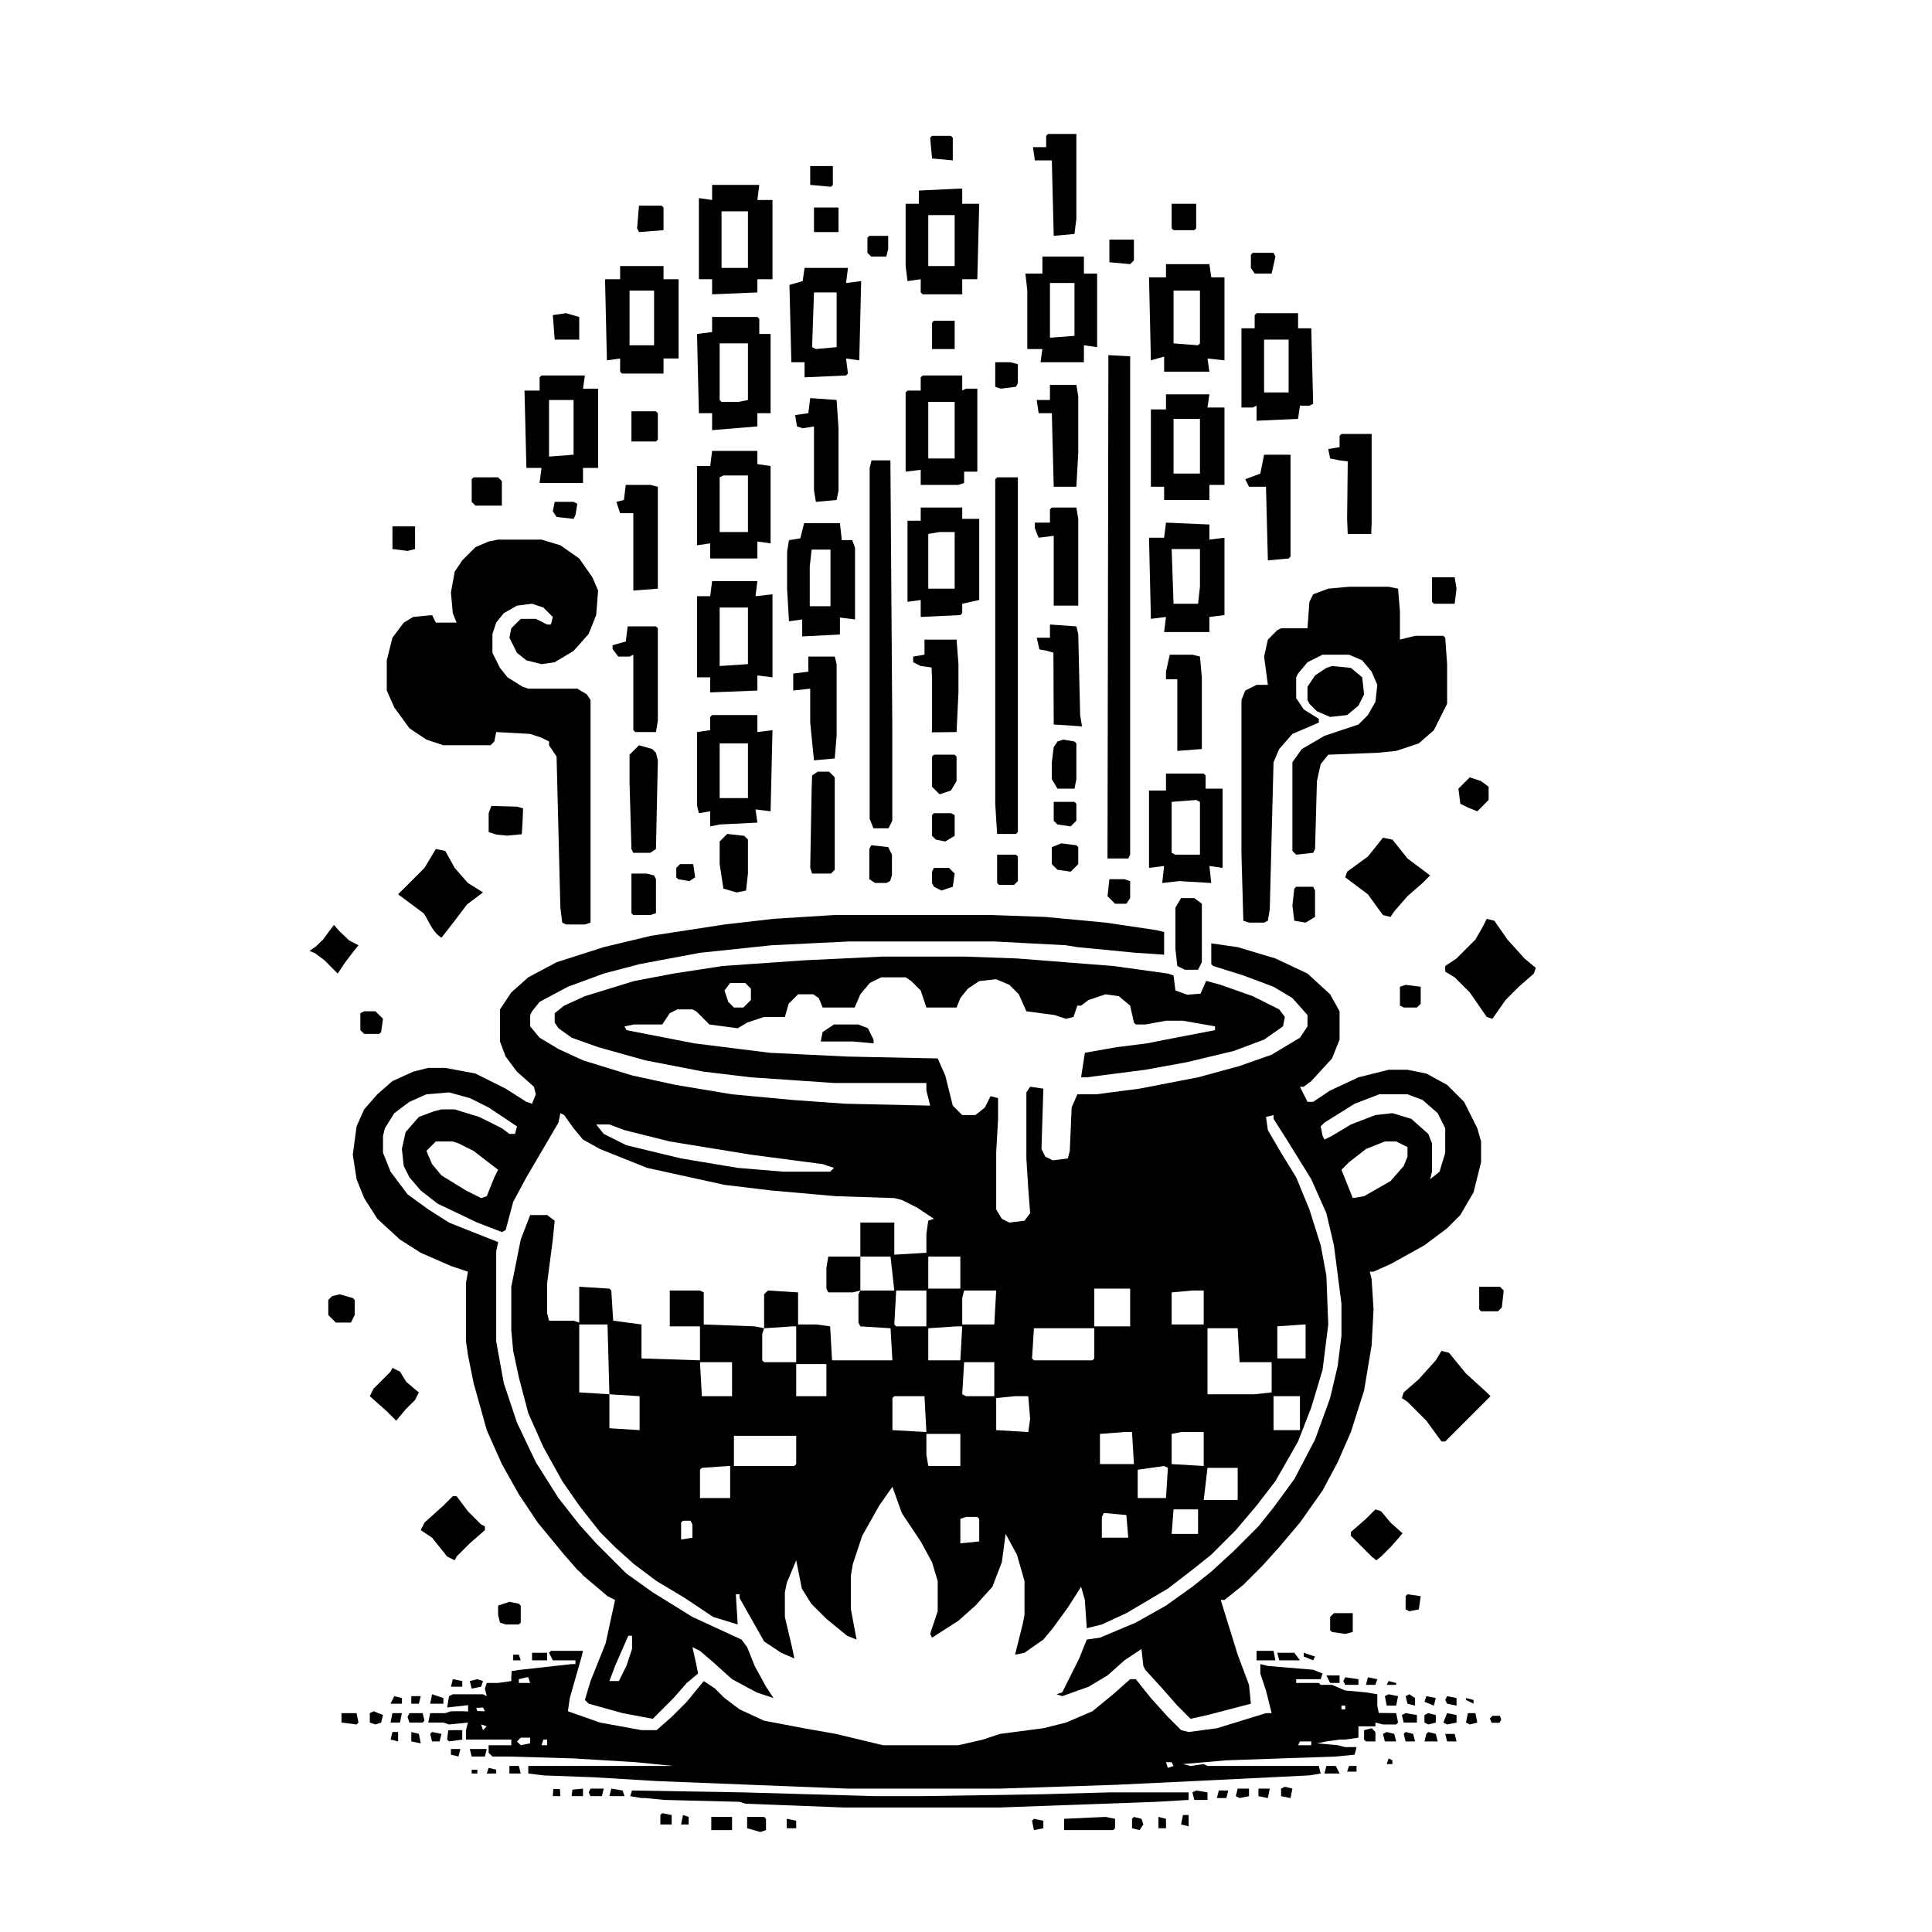 <?xml version="1.0" encoding="UTF-8" standalone="no"?>
<svg
   version="1.1"
   viewBox="0 0 1024 1024"
   width="1024"
   height="1024"
   id="svg162"
   sodipodi:docname="logo.svg"
   inkscape:version="1.3.2 (091e20e, 2023-11-25, custom)"
   xmlns:inkscape="http://www.inkscape.org/namespaces/inkscape"
   xmlns:sodipodi="http://sodipodi.sourceforge.net/DTD/sodipodi-0.dtd"
   xmlns="http://www.w3.org/2000/svg"
   xmlns:svg="http://www.w3.org/2000/svg">
  <defs
     id="defs162" />
  <sodipodi:namedview
     id="namedview162"
     pagecolor="#ffffff"
     bordercolor="#000000"
     borderopacity="0.25"
     inkscape:showpageshadow="2"
     inkscape:pageopacity="0.0"
     inkscape:pagecheckerboard="0"
     inkscape:deskcolor="#d1d1d1"
     inkscape:zoom="0.80175781"
     inkscape:cx="455.87333"
     inkscape:cy="541.93423"
     inkscape:window-width="1920"
     inkscape:window-height="1017"
     inkscape:window-x="-8"
     inkscape:window-y="-8"
     inkscape:window-maximized="1"
     inkscape:current-layer="svg162" />
  <path
     transform="translate(442,485)"
     d="m 0,0 h 84 l 28,1 32,3 27,4 4,1 V 21 L 160,20 129,17 123,16 85,14 H 8 l -41,2 -38,4 -32,6 -19,5 -19,7 -15,8 -4,5 -1,2 v 6 l 5,6 10,6 13,6 26,8 23,5 30,5 32,3 28,2 45,1 -2,-8 V 89 H 0 l -44,-3 -25,-3 -31,-6 -25,-7 -14,-5 -7,-5 -2,-3 v -5 l 5,-4 11,-5 26,-8 21,-4 26,-4 43,-3 42,-2 h 43 l 28,1 51,4 29,4 3,1 1,8 6.292,2.213 7.016,-0.551 3,-6.78 L 205,37 l 17,6 14,7 3,4 -1,5 -10,7 -16,6 -25,6 -22,4 -31,4 h -3 l 2,-13 17,-3 16,-2 10,-2 26,-5 v -2 l -17,-3 h -9 l -11,2 h -5 l -1,-1 -2,-9 -6,-5 -7,-1 -9,3 -4,3 h -2 l -2,6 -4,1 -6,-2 -15,-2 -4,-9 -5,-5 -7,-3 -9,1 -6,4 -4,5 -2,5 H 49 L 46,40 41,35 38,33 H 25 l -6,3 -5,6 -3,7 H -6 l -2,-5 -3,-2 h -8 l -5,5 -2,7 h -11 l -9,3 -5,3 -15,-2 -7,-7 -2,-1 h -8 l -4,2 -4,6 h -15 l -5,1 1,2 36,7 40,5 41,2 48,1 4,9 4,16 5,5 h 7 l 5,-4 3,-6 4,1 v 11 l -1,18 v 30 l 3,5 4,2 8,-1 3,-4 -1,-13 -1,-16 V 94 l 2,-3 7,1 -1,32 2,4 4,2 8,-1 1,-4 1,-23 3,-7 h 10 l 23,-3 31,-6 22,-6 17,-6 15,-9 4,-6 v -6 l -8,-9 -10,-6 -16,-6 -16,-5 -1,-1 V 15 l 14,2 20,6 17,8 12,11 5,9 v 15 l -4,10 -11,12 -4,3 h -2 l 4,8 h 3 l 9,-6 15,-7 16,-4 h 10 l 10,2 11,6 9,9 7,14 2,7 v 11 l -4,16 -7,12 -7,7 -12,9 -18,10 -9,4 h -2 l 1,4 1,16 -1,19 -4,24 -7,22 -7,16 -8,15 -12,17 -11,13 -9,10 -10,10 -10,8 h -2 l 9,29 6,16 1,10 -23,6 -9,2 -7,-7 -7,-8 -10,-11 -1,-2 -1,-9 -9,6 -9,8 -10,6 -14,5 -3,-1 3,-1 9,-18 4,-10 7,-1 19,-8 16,-9 14,-10 10,-8 12,-11 13,-13 8,-10 11,-15 11,-21 8,-22 4,-17 2,-16 v -17 l -4,-31 -4,-17 -8,-18 -13,-21 -7,-11 v -2 l -4,1 1,7 7,12 8,13 7,17 6,19 3,16 1,26 -3,24 -6,20 -7,18 -12,21 -10,13 -11,13 -13,13 -10,8 -13,10 -22,13 -13,6 -8,2 -1,-15 -2,-7 -7,11 -8,11 -5,6 -10,7 -5,1 4,-16 1,-5 v -18 l -4,-14 -6,-11 -2,15 -5,13 -9,10 -9,8 -14,9 -1,-2 4,-12 v -16 l -3,-10 -6,-11 -10,-15 -5,-14 -7,10 -9,16 -5,15 -1,6 v 18 l 3,16 -5,-2 -11,-9 -8,-8 -5,-8 -3,-15 -5,12 -1,5 v 13 l 4,17 1,5 -7,-3 -9,-6 -13,-23 v -2 h -2 l 1,16 -13,-4 -15,-10 -15,-9 -12,-9 -10,-9 -8,-8 -11,-14 -9,-13 -10,-18 -8,-18 -5,-19 -3,-14 -1,-11 v -23 l 5,-25 5,-13 h 9 l 4,3 -1,10 -3,23 v 16 l 1,4 h 13 l 3,1 v -19 l 16,1 1,1 1,16 15,2 v 18 l 31,1 v -18 h -16 v -19 h 16 l 2,1 v 17 l 27,1 5,1 v -18 l 2,-2 16,1 v 17 h 10 l 7,1 1,18 h 32 l -1,-17 -16,-1 -1,-2 v -15 l 1,-2 H 32 L 30,181 H 14 v -18 h 18 v 17 l 17,-1 v -10 l 1,-7 3,-1 -9,-6 -8,-4 -4,-1 -31,-1 -34,-3 -25,-3 -41,-9 -25,-10 -9,-5 -5,-6 -5,-7 -2,-1 -1,5 -17,29 -7,13 -4,15 -2,1 -13,-5 -21,-10 -9,-7 -6,-7 -3,-6 -1,-9 2,-9 7,-8 8,-3 4,-1 h 7 l 13,4 12,6 4,3 h 3 l 1,-4 -15,-10 -10,-5 -11,-3 -12,1 -9,4 -8,6 -5,8 -1,4 v 9 l 4,10 9,12 11,8 11,7 10,4 16.071,6.339 L -179,178 v 48 l 4,22 7,21 10,21 12,19 11,14 9,10 16,16 14,10 21,13 26,12 3,4 4,10 6,11 4,6 -9,-3 -13,-7 -10,-9 -7,-6 -4,-2 2,9 1,5 -6,5 -7,8 -11,11 -16,-3 -18,-5 -2,-2 3,-10 8,-20 5,-23 -4,-2 -13,-11 c -0.844,-1.172 -1.91,-2.075 -3,-3 l -7,-8 -14,-17 -10,-15 -9,-16 -8,-18 -7,-25 -3,-15 -1,-7 v -31 l 1,-6 -9,-3 -16,-7 -11,-7 -12,-11 -7,-11 -4,-10 -2,-13 2,-15 4,-9 7,-8 8,-7 11,-5 8,-2 h 9 l 16,3 16,8 11,7 3,1 2,-5 -1,-4 -9,-8 -6,-8 -3,-8 V 50 l 6,-9 9,-8 15,-8 25,-8 25,-6 39,-6 26,-3 z m -55,36 -3,4 2,6 3,3 h 5 l 4,-4 v -6 l -3,-3 z m 344,59 -13,5 -16,10 -2,2 1,5 1,2 4,-2 10,-6 13,-5 9,-1 10,3 9,8 2,5 v 15 l -1,4 5,-4 3,-10 v -13 l -4,-8 -8,-7 -8,-3 z m -415,16 4,5 12,6 29,7 30,5 24,2 h 25 l 2,-2 -6,-2 -38,-5 -43,-7 -24,-6 -8,-3 z m -85,9 -5,5 3,7 5,6 13,8 8,4 3,-1 4,-10 2,-4 -13,-10 -8,-4 -3,-1 z m 503,0 -10,4 -9,7 -4,4 6,15 6,-1 14,-8 7,-8 2,-5 v -5 l -6,-3 z M 50,181 v 17 h 17 v -17 z m 88,17 v 20 h 19 v -20 z m -105,1 -1,18 1,1 h 16 v -19 z m 36,0 -1,4 v 14 h 17 l 1,-18 z m 121,0 -11,1 v 17 h 17 v -18 z m -325,18 v 36 l 16,1 -1,-37 z m 384,0 -14,1 v 17 h 15 v -18 z m -271,1 -15,1 -1,3 v 14 l 1,1 h 17 v -19 z m 87,0 -15,1 v 17 h 17 l 1,-18 z m 41,1 -1,16 1,1 h 31 l 1,-1 v -16 z m 92,0 v 35 h 25 l 9,-1 v -16 h -17 l -1,-18 z m -269,18 1,18 h 16 v -18 z m 140,0 -1,17 2,1 h 15 v -18 z m -89,1 v 17 h 16 v -17 z m -99,16 v 18 l 16,1 v -18 z m 151,1 -1,1 v 17 l 18,1 -1,-19 z m 201,0 v 18 h 14 v -18 z m -137,0 -10,1 v 17 l 17,1 1,-7 -1,-12 z m 88,19 -5,1 v 16 l 17,1 v -18 z m -135,1 v 11 l 1,6 h 17 v -17 z m 105,-1 -13,1 v 16 h 18 l -1,-17 z m -207,2 v 16 h 32 l 1,-1 v -15 z m -3,16 -14,1 -1,1 v 15 h 16 v -17 z m 254,1 -2,17 h 18 v -17 z m -23,-1 -14,2 v 15 h 15 l 1,-16 z m 5,23 -1,13 h 14 v -13 z m -37,2 -1,2 v 11 h 14 l -1,-12 -11,-1 z m -73,2 -3,1 v 13 l 10,-1 v -12 l -1,-1 z m -150,2 -1,1 v 9 l 6,-1 v -7 l -1,-2 z m -29,61 -7,16 -3,8 h 5 l 4,-8 3,-9 v -7 z"
     id="path1"
     sodipodi:nodetypes="cccccccccccccccccccccccccccccccccccccccccccccccccccccccccccccccccccccccccccccccccccccccccccccccccccccccccccccccccccccccccccccccccccccccccccccccccccccccccccccccccccccccccccccccccccccccccccccccccccccccccccccccccccccccccccccccccccccccccccccccccccccccccccccccccccccccccccccccccccccccccccccccccccccccccccccccccccccccccccccccccccccccccccccccccccccccccccccccccccccccccccccccccccccccccccccccccccccccccccccccccccccccccccccccccccccccccccccccccccccccccccccccccccccccccccccccccccccccccccccccccccccccccccccccccccccccccccccccccccccccccccccccccccccccccccccccccccccccccccccccccccccccccccccccccccccccccccccccccccccccccccccccccccccccccccccccccccccccccccccccccccccccccccccccccccccccccccccccccccccccccccccccccccccccccccccccccccccccccccccccccccccccccccccccccccccccccccccccc" />
  <path
     transform="translate(292,875)"
     d="m 0,0 h 17 l -1,4 -6,21 -1,7 17,6 22,4 h 8 l 8,-7 8,-8 9,-11 6,4 5,5 8,6 13,6 21,4 17,3 25,6 h 40 l 13,-3 9,-3 23,-3 12,-3 14,-6 11,-9 9,-8 h 3 l 8,10 9,10 7,7 4,1 15,-2 26,-8 h 3 l -3,-12 -3,-9 V 7 l 4,1 24,2 5,2 -1,3 h -13 v 2 h 12 l 1,1 h 6 l 7,3 11,1 6,1 v 6 l 0.756,3.89 L 448,33 l 1,5 -1,1 h -7 l -4,-1 v 2 h -9 v 6 l -7,1 h -3 l -7,1 -5,1 11,1 2.065,0.519 L 421,51 h 6 l -1,4 -10,1 -58,2 -23,2 4,1 7,-1 2,1 h 59 l 1,4 -6,1 -61,3 -42,2 -61,2 H 157 L 56,69 23,67 -4,66 -12,65 V 61 H 65 L 45,59 12,57 -22,56 h -9 l -2,-2 v -4 h 12 v -3 h -24 v -5 l 1,-4 -10,1 -3,-1 h -8 l 1,-5 h 8 l 3,-1 h 7 l 2.11,0.118 -0.008,-3.354 L -46,29 l -9,1 1,-6 2,-1 h 16 l 2,1 -1,-4 1,-3 h 3 3 l 7,-1 V 14 L -20.795,10.677 -16,10 11,7 h 2 V 5 H 1 L -1,1 Z m -13,14 -4,1 v 2 h 6 l -1,-3 z m 432,15 v 2 h 2 v -2 z m -455,1 -3.575,0.228 0.551,1.661 L -35,32 Z m -1,9 1,3 2,-2 z m 456,2 4,1 z m -435,5 -2,2 2,2 5,-1 v -3 z m 12,1 -1,3 h 3 v -3 z m 401,1 -1,2 h 7 v -2 z m -71,11 1,3 3,-1 -1,-2 z"
     id="path2"
     sodipodi:nodetypes="ccccccccccccccccccccccccccccccccccccccccccccccccccccccccccccccccccccccccccccccccccccccccccccccccccccccccccccccccccccccccccccccccccccccccccccccccccccccccccccccccccccccccccc" />
  <path
     transform="translate(264,286)"
     d="m0 0h23l10 3 10 7 7 10 3 7-1 13-4 10-8 9-10 6-7 1-8-2-5-4-4-8 1-5 5-5h8l6 3h2l1-4-5-5-6-2-8 1-7 4-4 5-2 6v10l4 8 4 5 8 5 3 1h26l5 3 2 3v118l-3 1h-10l-2-1-1-8-2-80-4-6v-2l-4-2-6-2-18-1-1 5-2 2h-25l-9-3-9-6-8-11-4-9v-16l3-12 6-8 5-3 10-1 2 4h11l-2-5-1-11 2-11 4-6 7-7 7-3z"
     id="path3" />
  <path
     transform="translate(715,311)"
     d="m0 0h21l5 1 1 12v15l8-2h15l1 1 1 14v21l-7 14-8 7-12 4-10 1-26 1-4 5-2 9-1 36-1 2-9 1-2-2v-47l5-7 12-7 18-6 5-5 4-7 1-9-3-7-5-6-7-3h-14l-8 4-5 6-1 2v11l4 6 8 5v2l-14 6-7 8-3 7-2 78-1 6-2 1h-8l-3-1-1-35v-82l2-5 6-3h6l-2-15 2-9 5-5 2-1h14l1-14 2-4 8-3z"
     id="path4" />
  <path
     transform="translate(587,188)"
     d="M 0.468,0.234 12.013,0.857 12,10 v 255 l -1,2 H 0 Z"
     id="path5"
     sodipodi:nodetypes="ccccccc" />
  <path
     d="m 461.935,244 h 10 l 1,141 v 50 l -2,4 h -8 l -2,-5 V 248 Z"
     id="path6" />
  <path
     d="m 528.495,253 h 11 v 188 l -1,1 h -10 l -1,-16 V 254 Z"
     id="path7" />
  <path
     d="m 377.43,308 h 24 l -1,8 9,-1 v 44 l -8,-1 v 8 l -25,1 v -8 h -7 v -43 h 7 z m 4,14 v 31 l 15,-1 v -30 z"
     id="path8" />
  <path
     d="m 377.43,379 h 24 v 9 l 8,-1 -1,43 -8,-1 1,7 -20,1 -5,1 v -8 l -6,1 -1,-4 v -39 l 7,-1 v -7 z m 4,15 v 29 h 15 v -29 z"
     id="path9" />
  <path
     transform="translate(618,140)"
     d="m0 0h23l1 7h7v44l-9-1 1 7h-24v-8l-7 2-1-44h9zm4 14v28l13 1 1-1v-28z"
     id="path10" />
  <path
     transform="translate(618,277)"
     d="m0 0 23 1v8l8-1v41l-8 1v8h-24l1-8-8 1-1-43h8zm3 14 1 29h13l1-9v-20z"
     id="path11" />
  <path
     d="m 377.43,98 h 25 l -1,8 h 8 v 42 h -8 v 7 l -24,1 v -8 h -7 v -43 l 7,1 z m 5,14 v 30 h 14 v -30 z"
     id="path12" />
  <path
     d="m 377.43,239 h 24 v 7 l 7,1 v 41 l -7,-1 v 9 h -25 v -8 l -7,1 v -42 h 7 z m 6,13 -2,1 v 29 h 15 v -30 z"
     id="path13" />
  <path
     d="m 377.43,168 h 24 l 1,1 v 8 h 6 v 42 h -7 v 7 l -24,2 v -9 h -7 l -1,-42 8,-1 z m 4,14 v 30 l 1,1 h 9 l 5,-1 v -30 z"
     id="path14" />
  <path
     transform="translate(618,410)"
     d="m0 0h20l1 1v7h9v42l-7-1 1 9-17-1-9 1 1-9-8 1v-41h9zm16 14-13 1v27l2 1h13v-28z"
     id="path15" />
  <path
     transform="translate(287,199)"
     d="m0 0h23l-1 7h8v42h-8v8h-23l1-8h-8l-1-41h8v-7zm4 13v30l13-1v-29z"
     id="path16" />
  <path
     d="m 328.677,141 h 23 v 7 h 8 v 42 h -8 v 8 h -22 l -1,-1 v -7 l -7,1 -1,-43 h 8 z m 5,13 v 29 h 13 v -29 z"
     id="path17" />
  <path
     transform="translate(488,269)"
     d="m0 0h22v6h9v43l-9 2v5l-1 1-21 1v-9l-7 1v-43h7zm10 13-6 1v29h14v-30z"
     id="path18" />
  <path
     transform="translate(618,209)"
     d="m0 0h23l-1 7h9v41h-8v8h-24v-7h-7v-41h8zm4 13v29h14v-29z"
     id="path19" />
  <path
     transform="translate(489,199)"
     d="m0 0h21v8l2-1h6v44h-7v6l-3 1h-20v-8l-8 1v-42l1-1h7v-7zm3 14v30h14v-30z"
     id="path20" />
  <path
     d="m 426.43,142 h 23 l -1,8 8,-1 -1,42 -7,-1 1,8 -1,1 -22,1 v -8 h -7 l -1,-41 7,-2 z m 5,13 -1,29 2,1 11,-1 v -29 z"
     id="path21" />
  <path
     d="m 426.183,277.312 h 19 l 1,9 5.505,-0.065 1.495,4.065 v 38 l -8,-1 v 9 l -20,1 v -9 l -7,1 -1,-17 v -20 l 1,-6 6,-1 z m 4,14 -1,9 v 21 h 11 v -30 z"
     id="path22"
     sodipodi:nodetypes="cccccccccccccccccccccc" />
  <path
     transform="translate(335,949)"
     d="m0 0 59 1 70 2h24l64-1 36-1h42v4l-17 1-83 3h-83l-52-2-3-1-40-1-10-1h-2l-6-1z"
     id="path23" />
  <path
     transform="translate(508,100)"
     d="m0 0h2v8h9l-1 40h-8v8h-21l-1-1v-7l-7 1-1-8v-33h7v-7zm-16 14v27h14v-27z"
     id="path24" />
  <path
     transform="translate(666,166)"
     d="m0 0h22v8h7l1 40-2 1h-5l-1 7-22 1v-8l-2 1h-6v-42h7v-7zm4 14v28h13v-28z"
     id="path25" />
  <path
     d="m 552.495,136 h 22 v 9 h 7 v 39 l -7,-1 v 9 h -23 l 1,-7 h -8 v -31 l -1,-9 h 9 z m 4,14 v 29 l 13,-1 v -28 z"
     id="path26" />
  <path
     transform="translate(788,487)"
     d="m0 0 4 1 7 10 9 10 6 5-1 3-8 7-7 7-7 10-3-1-9-13-8-8-5-3v-3l6-4 10-10 4-7z"
     id="path27" />
  <path
     transform="translate(764,716)"
     d="m0 0 4 1 9 11 11 10 2 2-24 24h-2l-8-11-10-10-3-2 1-3 8-7 9-10z"
     id="path28" />
  <path
     transform="translate(231,450)"
     d="m 0,0 5,1 5,9 7,8 8,5 -8.441,6.336 L 10,38 3,47 C -1.884,43.918 -3.286,38.878 -6.363,34.156 L -20,24 -6,10 Z"
     id="path29"
     sodipodi:nodetypes="cccccccccccc" />
  <path
     transform="translate(733,444)"
     d="m0 0 5 1 8 10 12 9-4 4-8 7-7 8-2 3-4-1-8-11-12-9 1-3 11-8z"
     id="path30" />
  <path
     d="m 332.677,332 h 15 l 1,1 v 49 l -1,6 h -11 l -1,-1 v -40 l -2,1 h -6 l -3,-4 v -2 l 7,-2 z"
     id="path31" />
  <path
     d="m 331.677,257 h 13 l 4,1 v 54 l -13,1 v -41 h -7 l -2,-6 4,-1 z"
     id="path32" />
  <path
     d="m 428.43,348 h 14 l 1,4 v 38 l -1,12 -11,1 -2,-20 v -18 l -9,1 v -9 l 8,-1 z"
     id="path33" />
  <path
     d="m 556.495,331 14,1 1,4 1,43 1,6 -15,-1 -0.156,-38.065 -4.194,-1.183 -3.247,-0.532 L 549.495,338 h 7 z"
     id="path34"
     sodipodi:nodetypes="cccccccccccc" />
  <path
     transform="translate(670,241)"
     d="m0 0h14v54l-1 1-11 1-1-39h-9l-2-4 8-3z"
     id="path35" />
  <path
     d="m 557.495,269 h 13 l 1,6 v 46 h -13 v -37 l -8,1 -2,-5 v -3 h 8 v -7 z"
     id="path36" />
  <path
     d="m 556.495,204 h 14 l 1,6 v 30 l -1,18 h -12 l -1,-39 h -7 l -1,-7 h 7 z"
     id="path37" />
  <path
     d="m 338.677,395 7,2 2,2 1,4 -1,47 -3,2 h -9 l -1,-2 -1,-35 v -15 z"
     id="path38" />
  <path
     transform="translate(711,230)"
     d="m 0,0 h 16 v 47 l -0.228,6 H 3.323 L 3,45 3.339,14.543 -1,14 -6,13 -7,8 -1,7 V 1 Z"
     id="path39"
     sodipodi:nodetypes="ccccccccccccc" />
  <path
     d="m 429.43,211 14,1 1,15 v 33 l -1,5 -11,1 -1,-6 v -34 l -6,1 -3,-1 -1,-6 7,-1 z"
     id="path40" />
  <path
     d="m 555.495,71 h 15 v 45 l -1,8 -11,1 -1,-40 h -9 l -1,-7 h 7 v -6 z"
     id="path41" />
  <path
     transform="translate(490,339)"
     d="m 0,0 h 17 l 1,13 V 28 L 17,49 3.909,49.156 4,44 V 21 L 3.753,14.78 -2,14 -6,12 V 9 L 0,8 Z"
     id="path42"
     sodipodi:nodetypes="cccccccccccccc" />
  <path
     transform="translate(620,347)"
     d="m0 0h12l4 1 1 11v38l-13 1v-38h-6v-4z"
     id="path43" />
  <path
     d="m 433.43,409 h 6 l 3,3 v 49 l -2,2 h -10 l -1,-3 0.764,-41.89 L 430.43,411 Z"
     id="path44"
     sodipodi:nodetypes="cccccccccc" />
  <path
     transform="translate(706,353)"
     d="m0 0 10 1 6 5 1 9-3 6-6 5-9 1-7-3-4-4-1-2v-7l4-6 6-4z"
     id="path45" />
  <path
     transform="translate(240,793)"
     d="m0 0h2l6 8 7 7 2 1v2l-8 7-7 7-1 2-4-2-8-10-6-4 2-4 10-9z"
     id="path46" />
  <path
     transform="translate(626,476)"
     d="m0 0h7l4 3v31l-2 4h-7l-4-2-1-9v-22z"
     id="path47" />
  <path
     d="m 385.43,442 9,1 2,2 v 18 l -1,9 -5,1 -7,-2 -2,-13 v -12 z"
     id="path48" />
  <path
     transform="translate(729,800)"
     d="m 0,0 3,1 5,6 6.346,5.669 -1.984,2.441 L 8.236,19.772 3,25 0.457,27 -2,25 -13,14 v -2 l 8,-7 z"
     id="path49"
     sodipodi:nodetypes="ccccccccccccc" />
  <path
     transform="translate(208,725)"
     d="M 0,0 4,2 7.35,7.428 11.844,11.234 14,13 l -2,4 -5,5 -5,6 -5,-5 -9,-8 2,-4 9,-9 z"
     id="path50"
     sodipodi:nodetypes="ccccccccccccc" />
  <path
     transform="translate(176,491)"
     d="M 1.013,-0.78 3.61,2.247 9.091,7.495 14,10 11.065,13.688 7,19 3,25 0.247,22.285 -3.909,18.051 -9.143,14.156 -12,13 -8.648,10.702 -4.675,6.857 -1.468,2.468 Z"
     id="path51"
     sodipodi:nodetypes="ccccccccccccccc" />
  <path
     transform="translate(439,666)"
     d="m0 0h17v18l-4 1h-13l-1-2v-11z"
     id="path52" />
  <path
     d="m 563.495,392 6,1 1,1 v 19 l -1,5 h -9 l -3,-5 v -9 l 1,-8 2,-3 z"
     id="path53" />
  <path
     transform="translate(261,427)"
     d="M -0.546,0.156 13.065,0.546 16.234,1.468 16,8 15.559,15.156 7.857,15.895 2.156,15.363 -2,14 V 4 Z"
     id="path54"
     sodipodi:nodetypes="cccccccccc" />
  <path
     d="m 334.677,463 h 8 l 4,1 1,2 v 18 l -3,1 h -9 l -1,-1 z"
     id="path55" />
  <path
     transform="translate(495,400)"
     d="m0 0h11l1 1v13l-3 5-6 2-4-4v-16z"
     id="path56" />
  <path
     transform="translate(251,253)"
     d="m0 0h13l2 2v13h-14l-2-2v-12z"
     id="path57" />
  <path
     d="m 334.677,218 h 13 l 1,1 v 14 l -1,1 h -13 z"
     id="path58" />
  <path
     d="m 461.753,447.984 9,1 2,4 v 11 l -1,3 -2,1 h -6 l -3,-2 v -16 z"
     id="path59" />
  <path
     transform="translate(442,543)"
     d="m0 0h13l5 2 3 6v2l-11-1h-17l1-5z"
     id="path60" />
  <path
     transform="translate(779,412)"
     d="m 0,0 6,2 4,3 v 7 L 6,16 4,18 -1,16 -5,14 -6,6 -1,1 Z"
     id="path61"
     sodipodi:nodetypes="ccccccccccc" />
  <path
     transform="translate(687,470)"
     d="m0 0h9l1 2v14l-5 3-6-1-1-8 1-9z"
     id="path62" />
  <path
     transform="translate(621,108)"
     d="m0 0h13v13l-1 1h-11l-1-1z"
     id="path63" />
  <path
     d="m 562.495,447 8,1 1,1 v 9 l -4,4 -7,-1 -3,-3 v -9 z"
     id="path64" />
  <path
     transform="translate(495,170)"
     d="m0 0h11v15h-12v-14z"
     id="path65" />
  <path
     transform="translate(180,686)"
     d="m0 0 7 2 1 1v8l-2 4h-8l-4-4v-8l2-2z"
     id="path66" />
  <path
     transform="translate(300,166)"
     d="m0 0 7 2v12h-13l-1-13z"
     id="path67" />
  <path
     d="m 338.677,109 h 12 l 1,1 v 12 l -13,1 -1,-2 z"
     id="path68" />
  <path
     d="m 528.495,453 h 10 l 1,1 v 13 l -2,2 h -8 l -1,-1 z"
     id="path69" />
  <path
     transform="translate(759,306)"
     d="m0 0h12l1 6-1 8h-11l-1-1z"
     id="path70" />
  <path
     d="m 431.43,110 h 13 v 13 h -13 z"
     id="path71" />
  <path
     transform="translate(586,963)"
     d="m0 0 5 1v5l-1 1h-26v-6z"
     id="path72" />
  <path
     transform="translate(495,431)"
     d="m0 0h9l2 1v11l-5 3-5-1-2-2v-11z"
     id="path73" />
  <path
     transform="translate(588,127)"
     d="m0 0h13v11l-2 2-11-1z"
     id="path74" />
  <path
     transform="translate(784,682)"
     d="m0 0h11l2 2-1 9-2 2h-9l-1-1z"
     id="path75" />
  <path
     d="m 527.495,192 h 8 l 4,1 v 10 l -1,2 -8,1 -3,-1 z"
     id="path76" />
  <path
     transform="translate(208,279)"
     d="m0 0h12v12l-4 1-8-1z"
     id="path77" />
  <path
     d="m 558.495,425 h 11 l 1,1 v 9 l -3,3 -7,-1 -2,-2 z"
     id="path78" />
  <path
     transform="translate(588,466)"
     d="m0 0h8l3 1v9l-2 3h-6l-4-4z"
     id="path79" />
  <path
     transform="translate(494,72)"
     d="m0 0h10l1 1v12l-11-1-1-11z"
     id="path80" />
  <path
     transform="translate(664,134)"
     d="m0 0h11l1 2-2 9h-9l-2-3v-7z"
     id="path81" />
  <path
     d="m 429.43,88 h 12 v 10 l -1,1 -11,-1 z"
     id="path82" />
  <path
     transform="translate(270,849)"
     d="m0 0 5 1 1 1v9l-1 1h-7l-3-1-1-4v-5z"
     id="path83" />
  <path
     transform="translate(193,536)"
     d="m0 0h6l4 4-1 7-1 1h-8l-2-2v-9z"
     id="path84" />
  <path
     transform="translate(745,522)"
     d="m0 0 8 1v9l-2 2h-7l-2-1v-10z"
     id="path85" />
  <path
     transform="translate(707,855)"
     d="m0 0h10v10l-4 1-7-1-1-1v-7z"
     id="path86" />
  <path
     transform="translate(495,460)"
     d="m0 0h8l3 3-1 7-6 2-4-2-1-2v-6z"
     id="path87" />
  <path
     d="m 460.753,125 h 10 v 7 l -1,4 h -8 l -2,-2 v -8 z"
     id="path88" />
  <path
     transform="translate(294,266)"
     d="m0 0h10l2 1-1 6-1 2-9-1-2-3z"
     id="path89" />
  <path
     transform="translate(377,963)"
     d="m0 0h11v7h-11z"
     id="path90" />
  <path
     d="m 360.43,458 h 7 l 1,7 -3,2 -6,-1 -1,-1 v -5 z"
     id="path91" />
  <path
     transform="translate(396,963)"
     d="m0 0h9l1 1v6l-3 1-7-2z"
     id="path92" />
  <path
     transform="translate(746,845)"
     d="m0 0 7 1-1 7-5 1-2-1v-7z"
     id="path93" />
  <path
     transform="translate(181,908)"
     d="m0 0h8l1 5-1 1-8-1z"
     id="path94" />
  <path
     transform="translate(666,875)"
     d="m0 0h9l1 5h-10z"
     id="path95" />
  <path
     transform="translate(238,915)"
     d="M -0.441,2.095 3,2 H 7 V 7 L 0,8 -1,7 Z"
     id="path96"
     sodipodi:nodetypes="ccccccc" />
  <path
     transform="translate(677,876)"
     d="m0 0h9l3 4h-11z"
     id="path97" />
  <path
     transform="translate(217,908)"
     d="m0 0h7l1 4-1 1h-7l-1-3z"
     id="path98" />
  <path
     transform="translate(790,908)"
     d="M 0.992,1.433 H 5 L 5.669,3.449 4.78,5.118 H 0.661 l -1,-2.244 z"
     id="path99"
     sodipodi:nodetypes="ccccccc" />
  <path
     transform="translate(198,907)"
     d="m0 0 5 2-1 4-3 1-3-1v-5z"
     id="path100" />
  <path
     transform="translate(736,898)"
     d="m0 0 5 1-1 5h-5l-1-5z"
     id="path101" />
  <path
     transform="translate(634,949)"
     d="m0 0 6 1v4h-7l-1-4z"
     id="path102" />
  <path
     transform="translate(727,916)"
     d="m0 0 2 2v5h-5l-1-1v-5z"
     id="path103" />
  <path
     transform="translate(351,961)"
     d="m0 0 5 1v5h-6v-5z"
     id="path104" />
  <path
     transform="translate(249,927)"
     d="m0 0h9l-1 4h-7z"
     id="path105" />
  <path
     transform="translate(767,908)"
     d="m0 0 5 1v4l-5 1-2-1z"
     id="path106" />
  <path
     transform="translate(601,963)"
     d="m0 0 4 1 1 3-2 3-4-1v-5z"
     id="path107" />
  <path
     transform="translate(745,908)"
     d="m0 0 6 1v4h-7l-1-4z"
     id="path108" />
  <path
     transform="translate(548,964)"
     d="m0 0 5 1v4l-5 1-1-5z"
     id="path109" />
  <path
     transform="translate(656,948)"
     d="m0 0h6v4l-5 1-2-1z"
     id="path110" />
  <path
     transform="translate(681,947)"
     d="m0 0 4 1-1 5-5-1v-4z"
     id="path111" />
  <path
     transform="translate(778,908)"
     d="m0 0h4l1 5-4 1-2-1z"
     id="path112" />
  <path
     transform="translate(735,918)"
     d="m0 0 4 1 1 4h-6l-1-4z"
     id="path113" />
  <path
     transform="translate(313,948)"
     d="m0 0h7l-1 4h-6l-1-2z"
     id="path114" />
  <path
     transform="translate(703,936)"
     d="m0 0h5l2 4h-8z"
     id="path115" />
  <path
     transform="translate(757,918)"
     d="m0 0 4 1 1 4h-7l1-4z"
     id="path116" />
  <path
     transform="translate(757,908)"
     d="m0 0 4 1v4l-4 1-2-1v-4z"
     id="path117" />
  <path
     transform="translate(208,908)"
     d="m0 0h5l-1 5h-5z"
     id="path118" />
  <path
     transform="translate(229,898)"
     d="m0 0 6 2v3h-7z"
     id="path119" />
  <path
     transform="translate(282,876)"
     d="M 0,0 H 8 V 4 H 4 2 0 Z"
     id="path120"
     sodipodi:nodetypes="ccccccc" />
  <path
     transform="translate(713,889)"
     d="m0 0 7 1v3h-7l-1-2z"
     id="path121" />
  <path
     transform="translate(703,888)"
     d="m0 0h7v4h-5z"
     id="path122" />
  <path
     transform="translate(304,947)"
     d="M -0.624,1.559 5,1 v 4 h -6 z"
     id="path123"
     sodipodi:nodetypes="ccccc" />
  <path
     transform="translate(667,948)"
     d="m0 0h6l-1 5-5-1z"
     id="path124" />
  <path
     transform="translate(417,964)"
     d="m0 0 5 1v4h-5z"
     id="path125" />
  <path
     transform="translate(324,948)"
     d="m0 0 6 1 1 3h-8z"
     id="path126" />
  <path
     transform="translate(745,918)"
     d="m0 0 4 1 1 4h-5l-1-4z"
     id="path127" />
  <path
     transform="translate(229,918)"
     d="m0 0 5 1-1 4h-4l-1-4z"
     id="path128" />
  <path
     transform="translate(218,918)"
     d="m0 0 4 1 1 5-5-1z"
     id="path129" />
  <path
     transform="translate(253,890)"
     d="m0 0 3 1-1 3-5 1-1-4z"
     id="path130" />
  <path
     transform="translate(614,963)"
     d="m0 0 4 1v5h-4z"
     id="path131" />
  <path
     transform="translate(270,936)"
     d="m0 0h5l1 4h-6z"
     id="path132" />
  <path
     transform="translate(756,899)"
     d="m0 0 5 1-1 4-5-2z"
     id="path133" />
  <path
     transform="translate(627,962)"
     d="m0 0h3v6l-4-1z"
     id="path134" />
  <path
     transform="translate(646,949)"
     d="m0 0h5l-1 4h-5z"
     id="path135" />
  <path
     transform="translate(766,919)"
     d="m0 0h5l1 4h-5z"
     id="path136" />
  <path
     transform="translate(767,899)"
     d="m0 0 5 1v4l-5-1-1-2z"
     id="path137" />
  <path
     transform="translate(747,898)"
     d="m0 0 3 2v4l-4-1-1-4z"
     id="path138" />
  <path
     transform="translate(218,899)"
     d="m0 0h5l-1 4h-4z"
     id="path139" />
  <path
     transform="translate(240,890)"
     d="m0 0 5 1v3h-6z"
     id="path140" />
  <path
     transform="translate(725,889)"
     d="m0 0 5 1-1 3h-5z"
     id="path141" />
  <path
     transform="translate(294,946)"
     d="M -0.702,2.183 2.766,2.247 3,6 h -4 z"
     id="path142"
     sodipodi:nodetypes="ccccc" />
  <path
     transform="translate(209,899)"
     d="m0 0 4 1v3h-6z"
     id="path143" />
  <path
     transform="translate(239,927)"
     d="m0 0h5l-1 4-4-1z"
     id="path144" />
  <path
     transform="translate(208,918)"
     d="m0 0h3v5l-4-1z"
     id="path145" />
  <path
     transform="translate(362,962)"
     d="m0 0 3 1v4h-4z"
     id="path146" />
  <path
     transform="translate(715,936)"
     d="m0 0h4v3h-5z"
     id="path147" />
  <path
     transform="translate(259,937)"
     d="m0 0 4 1v2h-5z"
     id="path148" />
  <path
     transform="translate(691,876)"
     d="m0 0 6 2-1 2-5-2z"
     id="path149" />
  <path
     transform="translate(272,877)"
     d="m0 0h3l1 3h-4z"
     id="path150" />
  <path
     transform="translate(777,900)"
     d="m0 0 4 1v2l-4-2z"
     id="path151" />
  <path
     transform="translate(736,891)"
     d="m0 0 4 1v1h-5z"
     id="path152" />
  <path
     transform="translate(736,932)"
     d="m0 0 2 1v2h-3z"
     id="path153" />
  <path
     transform="translate(250,938)"
     d="m0 0h3v2h-3z"
     id="path154" />
  <path
     transform="translate(725,932)"
     d="m0 0 2 1z"
     id="path157" />
  <path
     transform="translate(199,901)"
     d="m0 0"
     id="path158" />
  <path
     transform="translate(747,929)"
     d="m0 0"
     id="path159" />
  <path
     transform="translate(231,927)"
     d="m0 0"
     id="path160" />
  <path
     transform="translate(230,926)"
     d="m0 0"
     id="path161" />
  <path
     transform="translate(263,879)"
     d="m0 0"
     id="path162" />
</svg>
